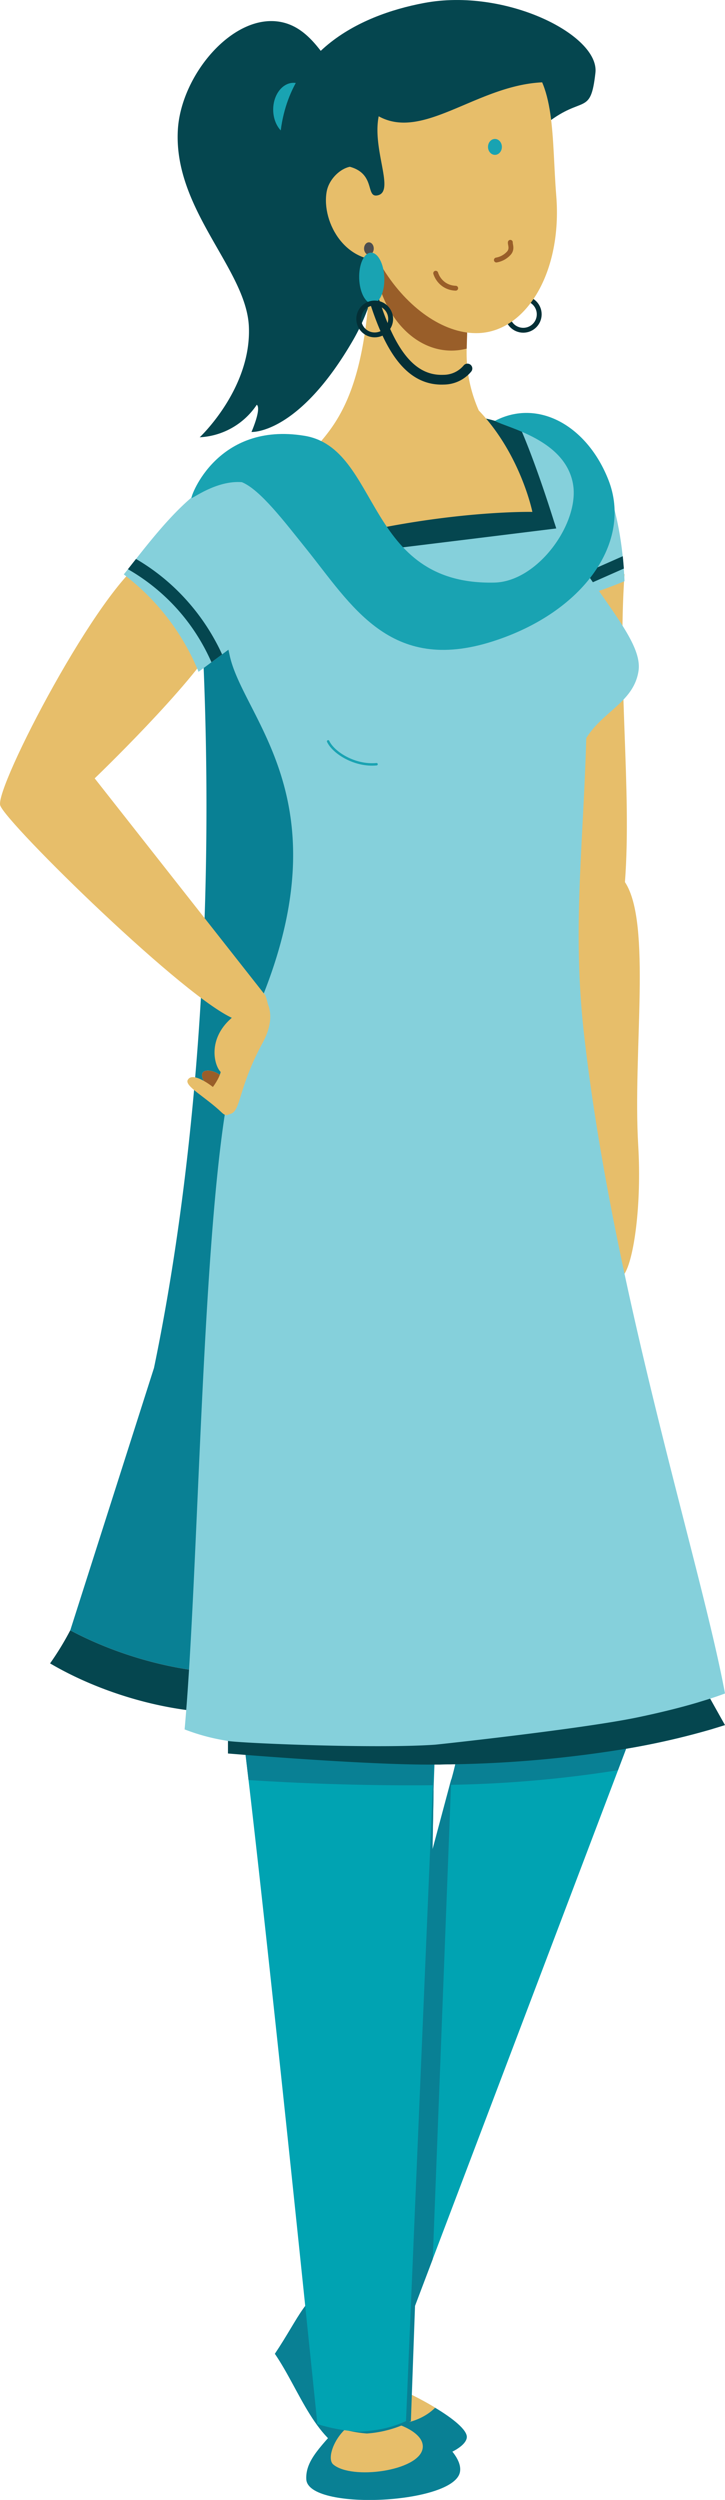 <svg xmlns="http://www.w3.org/2000/svg" viewBox="0 0 297.68 1026.14"><defs><style>.cls-1{fill:#098094;}.cls-2{fill:#e7be6a;}.cls-3{fill:#00a3b2;}.cls-4{fill:#f68e1f;}.cls-5{fill:#05464f;}.cls-6{fill:#19a3b2;}.cls-7{fill:#85d0db;}.cls-10,.cls-12,.cls-14,.cls-15,.cls-8{fill:none;stroke-linecap:round;stroke-miterlimit:10;}.cls-8{stroke:#f9a526;}.cls-9{fill:#995e29;}.cls-10,.cls-12{stroke:#042f36;}.cls-10,.cls-15{stroke-width:2px;}.cls-11{fill:#fbe8b3;}.cls-12{stroke-width:4px;}.cls-13{fill:#4d4e4f;}.cls-14{stroke:#19a3b2;}.cls-15{stroke:#995e29;}</style></defs><g id="Layer_2" data-name="Layer 2"><g id="Layer_3" data-name="Layer 3"><path id="Left_Shoe" data-name="Left Shoe" class="cls-1" d="M191.68,1000.4c-.37,6.48-24,15-44.75,8.24-17.58-5.67-23.59-27.14-34.08-42.49,9.92-14.79,13.77-26.32,21.91-24.72,4.82.94,6.77,10.58,9.41,19.61,2.2,7.5,4.88,14.59,10.06,16,6,1.59,16.22,6.28,24.46,11.27C186.05,992.72,191.84,997.43,191.68,1000.4Z"/><path id="Left_Foot" data-name="Left Foot" class="cls-2" d="M178.69,988.27c-7.71,7.72-22.55,9.36-31.2,2.21-8.08-6.69-8.92-20.46-3.32-29.44,2.2,7.5,4.88,14.59,10.06,16C160.25,978.59,170.45,983.28,178.69,988.27Z"/><path class="cls-3" d="M273.55,674.34,262,704.88h0l-4.9,12.91-3.34,8.81L177.67,927.26l-7.27,19.17-1.91,5.05-8.05,21.25a46.79,46.79,0,0,1-20.13-1.39c-3.37-1-5.49-4.18-7-7.86q-1.16-12.79-2.3-25.6c16.67-69.74,31.07-134.18,46.56-201.14.15-.65.31-1.31.45-2,.08-.32-.42,24.35-.42,24.35l7.07-26.46h0l.61-2.27v.31c.61-2.11,1.18-4.29,1.68-6.53l-2,.05c-.95,0-3,0-4.53.08q1-4.2,1.95-8.44h0a.45.45,0,0,0,0-.11c.13-.53.26-1.07.38-1.62,1-4.23,9.74-41.44,13.28-56.1.43-1.82.87-3.62,1.3-5.44l20,5.7Z"/><path id="Right_Shoe" data-name="Right Shoe" class="cls-1" d="M140.94,993.67c-8.62,10.11-15.59,15.91-15.18,24,.65,12.94,59.4,10.31,63-2.58,2.15-7.74-13.22-20.31-28.7-23.26C156.4,991.1,146.65,987,140.94,993.67Z"/><path id="Right_Foot" data-name="Right Foot" class="cls-2" d="M148.05,993.48c-9.18,2.4-14.6,15.22-11.23,18.09,7.56,6.45,35.06,2.71,36.7-6.48C175,996.87,156,991.4,148.05,993.48Z"/><path class="cls-4" d="M133.3,963.48c-2.34-5.62-3.26-12.39-5.09-14,.94-3.88,1.86-7.76,2.79-11.6Q132.14,950.68,133.3,963.48Z"/><path class="cls-1" d="M185.27,730.39v.31l-.08,2h0l-7.51,194.59-7.27,19.17-1.7,47.35a46.38,46.38,0,0,1-18.06,5.06,48.47,48.47,0,0,1-7.23-1.09,47.73,47.73,0,0,1-7.23-2.32q-1.43-16-2.88-31.95-1.16-12.79-2.3-25.6-9.37-103.78-18.74-207.57c-.06-.73-.37-4.26-.81-9.15-.16-1.68-.33-3.51-.5-5.44-.39-4.33-.82-9.17-1.26-13.89-.51-5.75-1-11.31-1.41-15.55s-.62-7-.67-7.59l30.72-1.48h0l13.22-.63,28.58-1.38-1.47,40.94-.29,8.19-.31,8.45-.07,2c.08-.32-.42,24.35-.42,24.35l7.07-26.46h0Z"/><path class="cls-3" d="M180.15,675.2l-1.72,40.94-.35,8.19-.36,8.45-.08,2L168.7,946.43l-2,47.35c-4,1.76-9.18,3.75-19,4.33A69.09,69.09,0,0,1,130.32,995c-.84-8-18-176.48-28.27-264.38-3.36-28.69-6-48.8-7.1-52l36.1-1.48,15.53-.63Z"/><path class="cls-1" d="M180.15,675.2l-1.8,40.94-.36,8.19-.37,8.45c-30,.26-56.63-.9-75.57-2.12-3.36-28.69-6-48.8-7.1-52l36.1-1.48,15.53-.63Z"/><path class="cls-1" d="M292.55,709.67a309.18,309.18,0,0,1-35.48,8.13l-3.34,8.81a488.06,488.06,0,0,1-68.55,6h-.52c.21-.65.41-1.3.6-2,.61-2.11,1.18-4.29,1.68-6.53.71-3,1.32-6,1.86-9.13,3.79-21.63,4.52-45.63,7.28-57l21.27.26,50.13.61s2,5.32,6.71,15.18c3,6.4,7.11,14.7,12.43,24.7Q289.38,703.93,292.55,709.67Z"/><path class="cls-5" d="M297.68,708.09q-2.54.81-5.13,1.58a309.18,309.18,0,0,1-35.48,8.13,485.53,485.53,0,0,1-70.13,6.37l-2,.05c-.95,0-3,0-4.53.08-1,0-1.8,0-2.05,0h-.31c-17.79.14-47.6-1.78-66.63-3.17-4.14-.3-7.75-.57-10.62-.8l-7.2-.58V648.31l67.72.82h0l2.55,0,33.51.42,71.32.86s6.62,17.06,22.88,46.79C293.51,700.67,295.54,704.29,297.68,708.09Z"/><path id="Ponytail" class="cls-5" d="M82,179.49s21.37-20,20.18-45.55C101.06,110.49,71.43,86.25,73,53.75,74.05,30.89,95.94,4.9,115.7,9.1c6,1.28,10.59,5.08,14.82,10.29,19.78,24.34,39,76.86,14.73,119.74-22.62,39.4-42,38.18-42,38.18s4.18-9.5,2.19-11.18A30,30,0,0,1,82,179.49Z"/><ellipse id="Ponytail_Knot" data-name="Ponytail Knot" class="cls-6" cx="120.55" cy="44.99" rx="8.38" ry="11"/><path id="Hair_back" data-name="Hair back" class="cls-5" d="M141.16,118.37c-20.5-10.42-26.95-37-26.4-58.07,1-38.46,32.33-54,59.33-59.07,33.49-6.34,72.14,13.17,70.39,28.65-2,17.85-5,9.05-19.86,20.62-40.39,31.49-38.14,69.15-63.09,72.39C152.4,124.08,145.13,120.38,141.16,118.37Z"/><path id="Cape" class="cls-1" d="M169.35,626.39s0,0,0,.06c-6.94,26.33-18.43,45.44-35.6,53.19-32.16,14.5-75.73,5.1-104.9-10.45v0L63.23,561.47h0C80.59,477.81,90.7,361.16,81,228a14.56,14.56,0,0,1,4.73,1.16C131.92,248.36,192.29,499,169.35,626.39Z"/><g id="Left_Arm" data-name="Left Arm"><path id="Left_Arm-2" data-name="Left Arm" class="cls-2" d="M232.71,520.17l23.71,2.66c3.81-5.87,7.08-28.11,5.63-52.66-2.29-38.47,5.65-91.35-5.45-108.1,2.85-37.95-3.19-83.34-.18-126.31l-23.71-24.31Z"/><path class="cls-7" d="M256.42,238.56c-3.63,1.51-7.13,2.84-10.48,4a188.57,188.57,0,0,1-28.06,7.7,94.07,94.07,0,0,1-10.32,1.51l-.68-1.9-10.38-29-11.14-31.17s9.2-10.6,21.19-15.78A36.73,36.73,0,0,1,212,172a23.8,23.8,0,0,1,18.14,2.08c16.47,9.32,23.39,33.66,25.53,54.22.18,1.73.33,3.41.45,5.06S256.37,236.88,256.42,238.56Z"/><path class="cls-5" d="M256.16,233.36l-38.28,16.92a94.07,94.07,0,0,1-10.32,1.51l-.68-1.9,48.83-21.59C255.89,230,256,231.71,256.16,233.36Z"/></g><path class="cls-8" d="M189.12,310c11-3.54,21.95-3.66,36-4.15"/><path class="cls-5" d="M169.34,626.45c-6.24,34.63-18.64,60.14-39.17,69.41-33.93,15.31-80.6,4-109.61-13.1a117.71,117.71,0,0,0,8.28-13.57c29.17,15.55,72.74,24.95,104.9,10.45C150.91,671.89,162.4,652.78,169.34,626.45Z"/><path id="Ear" class="cls-2" d="M160.77,106.3c-18.35,3.77-28.92-14.89-26.64-27.65,1.5-8.46,13.71-15.68,17.09-5S156.5,92,160.77,106.3Z"/><path class="cls-7" d="M297.68,695.11c-1.91.72-3.92,1.42-6.06,2.11-1.6.52-3.28,1-5,1.55-7.3,2.17-15.62,4.22-24.65,6.11h0c-22.67,4.76-82.06,11.16-83.29,11.25-24.36,1.73-79.76-.62-85.05-1.52l-1.26-.22a83.35,83.35,0,0,1-16.57-4.53c.23-2.55.45-5.22.67-8,.41-5.16.78-10.71,1.15-16.56,5.15-82.71,7.1-227.55,22.36-258.74,46.26-94.51.12-130.12-5.71-157.69-7.73-36.64-28.22-58.89-7.2-67.65,15.12-6.3,30.79-13.25,46.17-19,26.73-9.92,52.62-16.05,73.31-8.38,1.18.43,2.32.91,3.46,1.43A221.84,221.84,0,0,0,227.49,214c6.34,11.14,12.83,20.54,18.45,28.59,10.14,14.54,17.5,24.72,16.22,32.9-2,12.7-14.64,16.45-21.44,27.48-1.34,46.26-5.78,78.85-.87,122C251.79,530.13,287.71,641.42,297.68,695.11Z"/><path id="Neck_Outline" data-name="Neck Outline" class="cls-5" d="M228.39,216.91l-31.89,3.94-57.09,7-6.17-45.61c26.73-9.92,52.62-16.05,73.31-8.38A36.73,36.73,0,0,1,212,172c6.53,14.11,13.1,34.48,15.45,42C228.07,215.83,228.39,216.91,228.39,216.91Z"/><path class="cls-2" d="M218.59,210.12s-33.23-.75-77.92,10c0,4-28.09-13.64-20.95-24.66,10.24-15.83,28.46-19.73,32-77.89,0-.3,0-.59,0-.87a54.74,54.74,0,0,1,1.9-11.22,25.57,25.57,0,0,1,5.51-10.45,12.34,12.34,0,0,1,6.52-3.92c6.32-1.35,12.05,3.73,16.8,11.93h0a85.33,85.33,0,0,1,6.65,15c3.5,10.16,2.64,17.19,2.51,25a63.81,63.81,0,0,0,.3,8.16,58.57,58.57,0,0,0,4.68,17.29C213.81,186.49,218.59,210.12,218.59,210.12Z"/><path class="cls-9" d="M191.63,143.1a24.73,24.73,0,0,1-6.27.81c-16.71,0-30.4-16.89-31.73-38.38,2.61-8.92,7.28-13.37,12-14.37,9.63-2.06,17.91,10.84,23.46,27C192.62,128.28,191.76,135.31,191.63,143.1Z"/><ellipse class="cls-10" cx="212.47" cy="100.11" rx="1.99" ry="2.55"/><ellipse class="cls-10" cx="213.65" cy="112.25" rx="5.16" ry="10.45" transform="translate(-3.66 7.25) rotate(-1.93)"/><circle class="cls-10" cx="214.85" cy="129.01" r="6.55"/><path id="Face" class="cls-2" d="M214.85,23.85c13.5,9.33,11.65,33.08,13.54,56.42,2.52,31.06-12,55.49-31.67,56.45C169.78,138,137.71,97.19,147.2,53,156.3,10.64,192.79,8.62,214.85,23.85Z"/><ellipse id="Bindi" class="cls-6" cx="203.22" cy="60.3" rx="2.85" ry="3.27"/><g id="Right_Arm" data-name="Right Arm"><path id="Right_Arm-2" data-name="Right Arm" class="cls-2" d="M60.32,229C40.89,240.32-2.19,323.41.09,330.58s77.47,81,96.67,87.85,12.17-9.89,12.17-9.89L38.88,319.49s39.77-38.14,50.53-57.05C96.8,249.46,72,222.16,60.32,229Z"/><path class="cls-7" d="M120.14,247.18,91.19,268.61l-4.37,3.22-5.32,3.94s-.16-.47-.52-1.34a95.43,95.43,0,0,0-29.15-37.86l-1-.81c.56-.7,1.15-1.42,1.73-2.16,1.06-1.34,2.16-2.75,3.32-4.21,13.78-17.47,33.39-41.48,51.39-33.63C122.4,202.37,120.14,247.18,120.14,247.18Z"/><path id="Right_Finger" data-name="Right Finger" class="cls-11" d="M90.34,449.32c-3.58.17-8.86-7.08-7-9.2,1.6-1.82,8.28.13,9.23,4.44C93.23,447.54,92.63,449.21,90.34,449.32Z"/><path id="Right_Finger-2" data-name="Right Finger" class="cls-9" d="M90.34,449.32c-3.58.17-8.86-7.08-7-9.2,1.6-1.82,8.28.13,9.23,4.44C93.23,447.54,92.63,449.21,90.34,449.32Z"/><path id="Right_Hand" data-name="Right Hand" class="cls-2" d="M91.06,456.67c-6.75-6.45-15.25-10.8-14-13.35,2-3.87,10.35,2.85,10.35,2.85S90,442.79,90.61,440c-2.7-2.7-5.4-13.35,4.2-21.9,5.68-5.06,10.37-11.61,13.19-9,1.81,1.68,5.72,8.13-.14,18.9-10.2,18.74-8.85,28-13.28,29.24C93.41,457.59,92.77,458.3,91.06,456.67Z"/><path class="cls-5" d="M91.19,268.61l-4.37,3.22c-.47-1.06-.95-2.11-1.46-3.14a81.77,81.77,0,0,0-12.21-18.27,82,82,0,0,0-19.29-16c-.45-.26-.89-.53-1.34-.78,1.06-1.34,2.16-2.75,3.32-4.21.7.4,1.39.83,2.08,1.25a86.23,86.23,0,0,1,19.2,16.27,87.72,87.72,0,0,1,11.61,16.7C89.6,265.25,90.42,266.91,91.19,268.61Z"/></g><path id="Scarf" class="cls-6" d="M78.61,204.45c-.39-.67,10.62-31.43,46.38-25.58,31.38,5.12,24.56,61.5,78.05,60.26,17.87-.42,35.12-24.57,32.21-40.59-3.27-18-26.62-22.8-32.07-25.77,17.72-9.3,37.87,1.93,46.62,24.18,10,25.36-10,54.36-47.55,66.33-42.25,13.47-57.93-14.95-76.8-38.37-8.48-10.52-18.59-23.94-26.15-27C88.85,197.08,78.85,204.86,78.61,204.45Z"/><path id="Hair_Front" data-name="Hair Front" class="cls-5" d="M237.19,23.85a11.57,11.57,0,0,1-3.27,10.81C202,28.12,176.36,59.29,155.49,47.73c-2.76,13.83,6.79,30.88-.41,32.45-5.2,1.14-.49-9.09-12-11.87-14.21-3.44-25.7-20.17-14.22-36.67C153.71-4.1,233.22,7.61,237.19,23.85Z"/><path id="Necklace" class="cls-12" d="M191.93,151.26a12.75,12.75,0,0,1-9.71,4.59c-15,.65-23.63-14.59-30.49-39.1-.5-1.84-1-3.72-1.51-5.67"/><ellipse class="cls-13" cx="151.47" cy="102.02" rx="1.99" ry="2.55"/><ellipse class="cls-6" cx="152.64" cy="114.16" rx="5.16" ry="10.45" transform="translate(-3.76 5.2) rotate(-1.93)"/><circle class="cls-10" cx="153.85" cy="130.92" r="6.55"/><path class="cls-14" d="M134.73,304.3c2.2,4.73,11,10.24,19.88,9.39"/><path class="cls-15" d="M178.9,112.15a9,9,0,0,0,3.52,4.69,8.85,8.85,0,0,0,4.68,1.46"/><path class="cls-15" d="M203.81,106.73a9,9,0,0,0,5.13-2.82c1.54-1.74.47-3.63.6-4.44"/></g></g></svg>